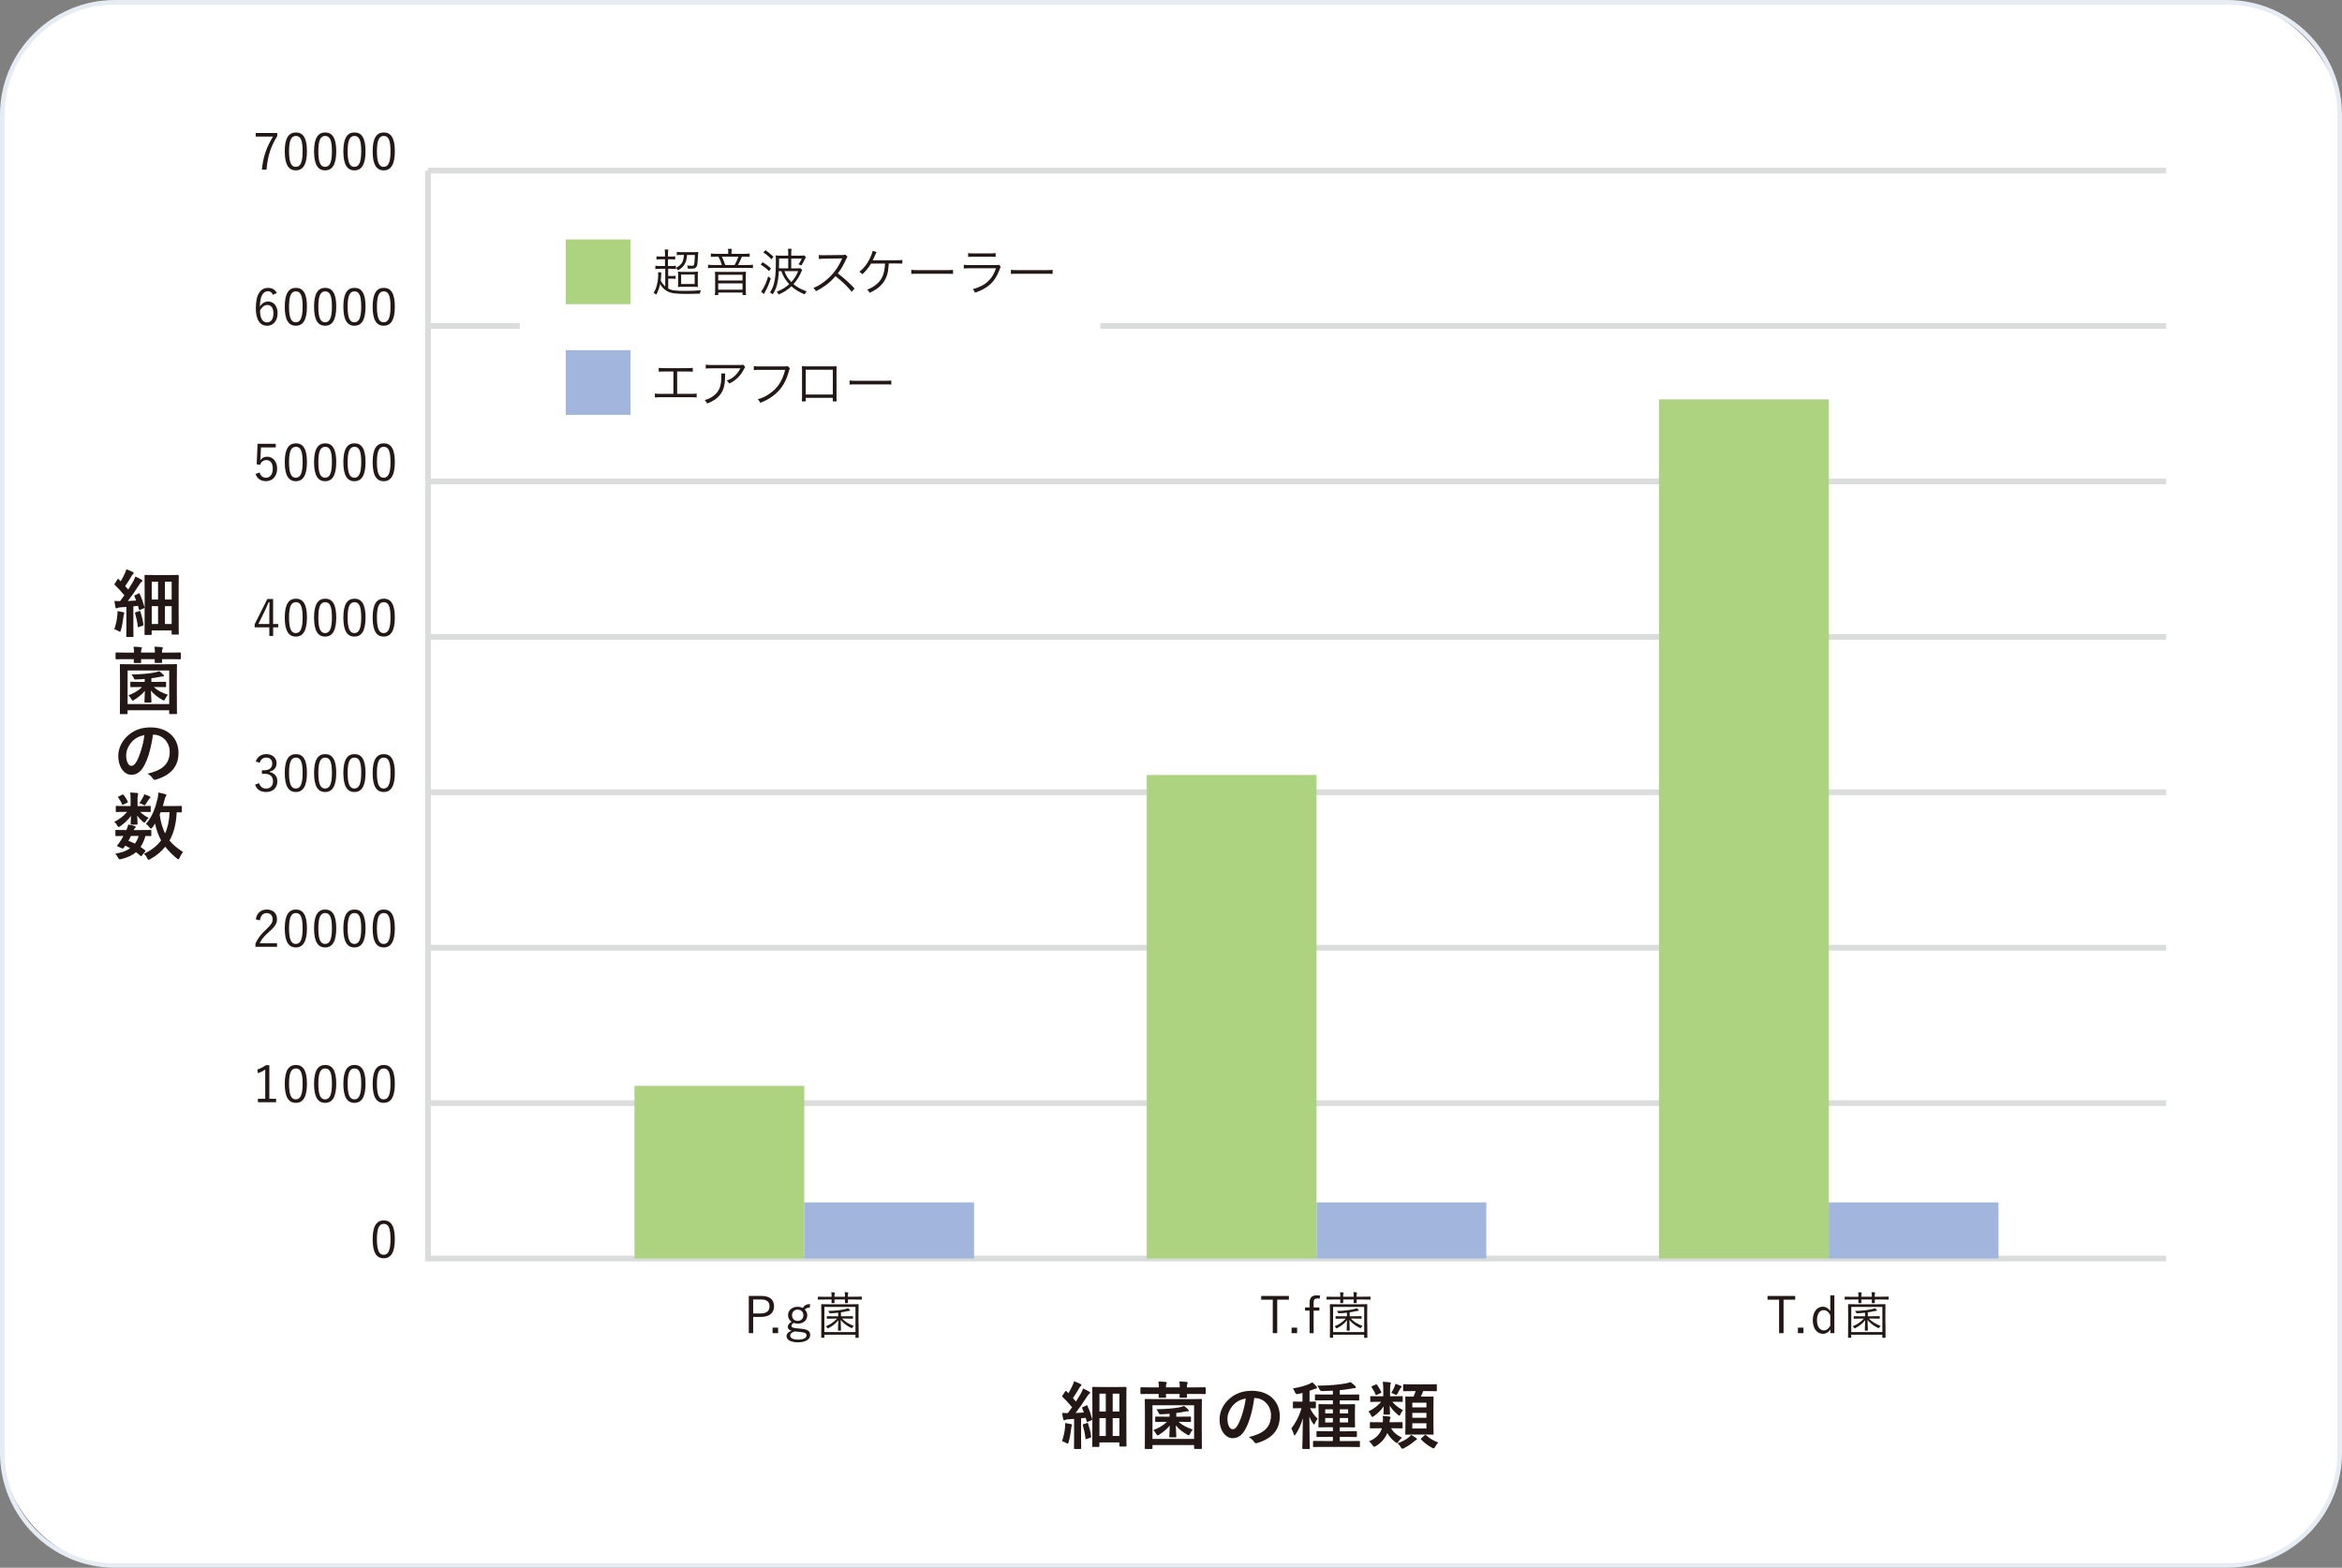 <svg xmlns="http://www.w3.org/2000/svg" viewBox="0 0 510 341.44"><rect x="0" y="0" width="510" height="341.44" fill="#808080" stroke="none"/><g style="isolation:isolate;"><g id="_&#x30EC;&#x30A4;&#x30E4;&#x30FC;_2"><g id="base"><rect x=".5" y=".5" width="509" height="340.44" rx="24.5" ry="24.5" style="fill:#fff;"></rect><path d="M485,1c13.23,0,24,10.77,24,24v291.44c0,13.23-10.77,24-24,24H25c-13.23,0-24-10.77-24-24V25C1,11.77,11.77,1,25,1h460M485,0H25C11.25,0,0,11.25,0,25v291.44c0,13.75,11.25,25,25,25h460c13.75,0,25-11.25,25-25V25c0-13.75-11.25-25-25-25h0Z" style="fill:#e5ecf4;"></path><path d="M85.98,269.87c0,2.92-.86,4.17-2.42,4.17s-2.41-1.23-2.41-4.15.89-4.1,2.43-4.1,2.4,1.18,2.4,4.08ZM82.08,269.88c0,2.46.48,3.4,1.47,3.4s1.49-.93,1.49-3.4-.47-3.33-1.46-3.33-1.5.86-1.5,3.33Z" style="fill:#231815;"></path><path d="M58.63,239.31h1.5v.74h-3.97v-.74h1.6v-6.36c-.42.29-.97.56-1.58.79l-.15-.8c.67-.22,1.31-.56,1.87-.95h.75v7.32Z" style="fill:#231815;"></path><path d="M66.84,236.02c0,2.92-.86,4.17-2.42,4.17s-2.41-1.23-2.41-4.15.89-4.1,2.43-4.1,2.4,1.18,2.4,4.08ZM62.94,236.03c0,2.46.48,3.4,1.47,3.4s1.49-.93,1.49-3.4-.47-3.33-1.46-3.33-1.5.86-1.5,3.33Z" style="fill:#231815;"></path><path d="M73.22,236.02c0,2.92-.86,4.17-2.42,4.17s-2.41-1.23-2.41-4.15.89-4.1,2.43-4.1,2.4,1.18,2.4,4.08ZM69.32,236.03c0,2.46.48,3.4,1.47,3.4s1.49-.93,1.49-3.4-.47-3.33-1.46-3.33-1.5.86-1.5,3.33Z" style="fill:#231815;"></path><path d="M79.6,236.02c0,2.92-.86,4.17-2.42,4.17s-2.41-1.23-2.41-4.15.89-4.1,2.43-4.1,2.4,1.18,2.4,4.08ZM75.7,236.03c0,2.46.48,3.4,1.47,3.4s1.49-.93,1.49-3.4-.47-3.33-1.46-3.33-1.5.86-1.5,3.33Z" style="fill:#231815;"></path><path d="M85.98,236.02c0,2.92-.86,4.17-2.42,4.17s-2.41-1.23-2.41-4.15.89-4.1,2.43-4.1,2.4,1.18,2.4,4.08ZM82.08,236.03c0,2.46.48,3.4,1.47,3.4s1.49-.93,1.49-3.4-.47-3.33-1.46-3.33-1.5.86-1.5,3.33Z" style="fill:#231815;"></path><path d="M55.7,200.22c.23-1.4,1.15-2.13,2.39-2.13,1.31,0,2.23.77,2.23,2.08,0,.88-.33,1.54-1.66,2.71-1.19,1.04-1.75,1.76-2.11,2.56h3.78v.76h-4.7v-.68c.45-1.07,1.16-2.01,2.35-3.12,1.13-1.06,1.39-1.52,1.39-2.22,0-.81-.53-1.32-1.3-1.32s-1.33.53-1.47,1.58l-.9-.21Z" style="fill:#231815;"></path><path d="M66.84,202.17c0,2.92-.86,4.17-2.42,4.17s-2.41-1.23-2.41-4.15.89-4.1,2.43-4.1,2.4,1.18,2.4,4.08ZM62.94,202.18c0,2.46.48,3.4,1.47,3.4s1.49-.93,1.49-3.4-.47-3.33-1.46-3.33-1.5.86-1.5,3.33Z" style="fill:#231815;"></path><path d="M73.22,202.17c0,2.92-.86,4.17-2.42,4.17s-2.41-1.23-2.41-4.15.89-4.1,2.43-4.1,2.4,1.18,2.4,4.08ZM69.32,202.18c0,2.46.48,3.4,1.47,3.4s1.49-.93,1.49-3.4-.47-3.33-1.46-3.33-1.5.86-1.5,3.33Z" style="fill:#231815;"></path><path d="M79.6,202.17c0,2.92-.86,4.17-2.42,4.17s-2.41-1.23-2.41-4.15.89-4.1,2.43-4.1,2.4,1.18,2.4,4.08ZM75.7,202.18c0,2.46.48,3.4,1.47,3.4s1.49-.93,1.49-3.4-.47-3.33-1.46-3.33-1.5.86-1.5,3.33Z" style="fill:#231815;"></path><path d="M85.98,202.17c0,2.92-.86,4.17-2.42,4.17s-2.41-1.23-2.41-4.15.89-4.1,2.43-4.1,2.4,1.18,2.4,4.08ZM82.08,202.18c0,2.46.48,3.4,1.47,3.4s1.49-.93,1.49-3.4-.47-3.33-1.46-3.33-1.5.86-1.5,3.33Z" style="fill:#231815;"></path><path d="M55.69,165.85c.35-1.04,1.21-1.61,2.3-1.61,1.31,0,2.24.8,2.24,1.96,0,.97-.57,1.65-1.52,1.84v.1c1.06.22,1.69.97,1.69,2.02,0,1.41-.98,2.33-2.41,2.33-1.23,0-2.04-.48-2.45-1.6l.88-.33c.3.85.78,1.18,1.57,1.18.88,0,1.46-.61,1.46-1.57,0-1.03-.58-1.64-1.8-1.64h-.62v-.78h.55c1.13,0,1.71-.56,1.71-1.47,0-.83-.56-1.29-1.32-1.29-.65,0-1.21.37-1.41,1.15l-.88-.3Z" style="fill:#231815;"></path><path d="M66.84,168.32c0,2.92-.86,4.17-2.42,4.17s-2.41-1.23-2.41-4.15.89-4.1,2.43-4.1,2.4,1.18,2.4,4.08ZM62.94,168.33c0,2.46.48,3.4,1.47,3.4s1.49-.93,1.49-3.4-.47-3.33-1.46-3.33-1.5.86-1.5,3.33Z" style="fill:#231815;"></path><path d="M73.22,168.32c0,2.92-.86,4.17-2.42,4.17s-2.41-1.23-2.41-4.15.89-4.1,2.43-4.1,2.4,1.18,2.4,4.08ZM69.32,168.33c0,2.46.48,3.4,1.47,3.4s1.49-.93,1.49-3.4-.47-3.33-1.46-3.33-1.5.86-1.5,3.33Z" style="fill:#231815;"></path><path d="M79.6,168.32c0,2.92-.86,4.17-2.42,4.17s-2.41-1.23-2.41-4.15.89-4.1,2.43-4.1,2.4,1.18,2.4,4.08ZM75.7,168.33c0,2.46.48,3.4,1.47,3.4s1.49-.93,1.49-3.4-.47-3.33-1.46-3.33-1.5.86-1.5,3.33Z" style="fill:#231815;"></path><path d="M85.98,168.32c0,2.92-.86,4.17-2.42,4.17s-2.41-1.23-2.41-4.15.89-4.1,2.43-4.1,2.4,1.18,2.4,4.08ZM82.08,168.33c0,2.46.48,3.4,1.47,3.4s1.49-.93,1.49-3.4-.47-3.33-1.46-3.33-1.5.86-1.5,3.33Z" style="fill:#231815;"></path><path d="M59.48,135.9h1.11v.73h-1.11v1.87h-.83v-1.87h-3.19v-.68l2.76-5.5h1.25v5.46ZM58.65,133.11c0-.64.02-1.22.04-1.94h-.19c-.26.61-.5,1.17-.77,1.73l-1.46,3h2.38v-2.79Z" style="fill:#231815;"></path><path d="M66.84,134.47c0,2.92-.86,4.17-2.42,4.17s-2.41-1.23-2.41-4.15.89-4.1,2.43-4.1,2.4,1.18,2.4,4.08ZM62.94,134.48c0,2.46.48,3.4,1.47,3.4s1.49-.93,1.49-3.4-.47-3.33-1.46-3.33-1.5.86-1.5,3.33Z" style="fill:#231815;"></path><path d="M73.22,134.47c0,2.92-.86,4.17-2.42,4.17s-2.41-1.23-2.41-4.15.89-4.1,2.43-4.1,2.4,1.18,2.4,4.08ZM69.32,134.48c0,2.46.48,3.4,1.47,3.4s1.49-.93,1.49-3.4-.47-3.33-1.46-3.33-1.5.86-1.5,3.33Z" style="fill:#231815;"></path><path d="M79.6,134.47c0,2.92-.86,4.17-2.42,4.17s-2.41-1.23-2.41-4.15.89-4.1,2.43-4.1,2.4,1.18,2.4,4.08ZM75.7,134.48c0,2.46.48,3.4,1.47,3.4s1.49-.93,1.49-3.4-.47-3.33-1.46-3.33-1.5.86-1.5,3.33Z" style="fill:#231815;"></path><path d="M85.98,134.47c0,2.92-.86,4.17-2.42,4.17s-2.41-1.23-2.41-4.15.89-4.1,2.43-4.1,2.4,1.18,2.4,4.08ZM82.08,134.48c0,2.46.48,3.4,1.47,3.4s1.49-.93,1.49-3.4-.47-3.33-1.46-3.33-1.5.86-1.5,3.33Z" style="fill:#231815;"></path><path d="M60.05,97.44h-3.22l-.09,1.9c-.01.29-.04.64-.07.91.3-.47.86-.79,1.49-.79,1.23,0,2.19,1.02,2.19,2.58,0,1.73-1.06,2.75-2.41,2.75-1.13,0-1.94-.52-2.29-1.56l.89-.33c.21.78.68,1.14,1.39,1.14.89,0,1.47-.73,1.47-1.97s-.54-1.87-1.4-1.87c-.62,0-1.13.37-1.35,1.03l-.75-.11.19-4.46h3.96v.76Z" style="fill:#231815;"></path><path d="M66.84,100.63c0,2.92-.86,4.17-2.42,4.17s-2.41-1.23-2.41-4.15.89-4.1,2.43-4.1,2.4,1.18,2.4,4.08ZM62.94,100.64c0,2.46.48,3.4,1.47,3.4s1.49-.93,1.49-3.4-.47-3.33-1.46-3.33-1.5.86-1.5,3.33Z" style="fill:#231815;"></path><path d="M73.22,100.63c0,2.92-.86,4.17-2.42,4.17s-2.41-1.23-2.41-4.15.89-4.1,2.43-4.1,2.4,1.18,2.4,4.08ZM69.32,100.64c0,2.46.48,3.4,1.47,3.4s1.49-.93,1.49-3.4-.47-3.33-1.46-3.33-1.5.86-1.5,3.33Z" style="fill:#231815;"></path><path d="M79.6,100.63c0,2.92-.86,4.17-2.42,4.17s-2.41-1.23-2.41-4.15.89-4.1,2.43-4.1,2.4,1.18,2.4,4.08ZM75.7,100.64c0,2.46.48,3.4,1.47,3.4s1.49-.93,1.49-3.4-.47-3.33-1.46-3.33-1.5.86-1.5,3.33Z" style="fill:#231815;"></path><path d="M85.98,100.63c0,2.92-.86,4.17-2.42,4.17s-2.41-1.23-2.41-4.15.89-4.1,2.43-4.1,2.4,1.18,2.4,4.08ZM82.08,100.64c0,2.46.48,3.4,1.47,3.4s1.49-.93,1.49-3.4-.47-3.33-1.46-3.33-1.5.86-1.5,3.33Z" style="fill:#231815;"></path><path d="M59.42,64.21c-.2-.55-.58-.78-1.06-.78-1.14,0-1.73,1.13-1.77,3.36.46-.76,1.11-1.12,1.8-1.12,1.2,0,2.06.98,2.06,2.53,0,1.71-.97,2.75-2.3,2.75-1.42,0-2.44-1.18-2.44-3.76,0-3.15,1.03-4.49,2.67-4.49.92,0,1.56.43,1.9,1.13l-.87.38ZM58.16,70.21c.85,0,1.38-.69,1.38-1.99,0-1.14-.5-1.8-1.31-1.8-.6,0-1.16.37-1.61,1.2,0,1.8.64,2.6,1.54,2.6Z" style="fill:#231815;"></path><path d="M66.84,66.77c0,2.92-.86,4.17-2.42,4.17s-2.41-1.23-2.41-4.15.89-4.1,2.43-4.1,2.4,1.18,2.4,4.08ZM62.94,66.79c0,2.46.48,3.4,1.47,3.4s1.49-.93,1.49-3.4-.47-3.33-1.46-3.33-1.5.86-1.5,3.33Z" style="fill:#231815;"></path><path d="M73.22,66.77c0,2.92-.86,4.17-2.42,4.17s-2.41-1.23-2.41-4.15.89-4.1,2.43-4.1,2.4,1.18,2.4,4.08ZM69.32,66.79c0,2.46.48,3.4,1.47,3.4s1.49-.93,1.49-3.4-.47-3.33-1.46-3.33-1.5.86-1.5,3.33Z" style="fill:#231815;"></path><path d="M79.6,66.77c0,2.92-.86,4.17-2.42,4.17s-2.41-1.23-2.41-4.15.89-4.1,2.43-4.1,2.4,1.18,2.4,4.08ZM75.7,66.79c0,2.46.48,3.4,1.47,3.4s1.49-.93,1.49-3.4-.47-3.33-1.46-3.33-1.5.86-1.5,3.33Z" style="fill:#231815;"></path><path d="M85.98,66.77c0,2.92-.86,4.17-2.42,4.17s-2.41-1.23-2.41-4.15.89-4.1,2.43-4.1,2.4,1.18,2.4,4.08ZM82.08,66.79c0,2.46.48,3.4,1.47,3.4s1.49-.93,1.49-3.4-.47-3.33-1.46-3.33-1.5.86-1.5,3.33Z" style="fill:#231815;"></path><path d="M60.36,29.66c-1.39,2.23-2.09,4.39-2.32,7.29h-1.01c.26-2.88,1.08-5.01,2.42-7.21h-3.77v-.77h4.69v.68Z" style="fill:#231815;"></path><path d="M66.84,32.93c0,2.92-.86,4.17-2.42,4.17s-2.41-1.23-2.41-4.15.89-4.1,2.43-4.1,2.4,1.18,2.4,4.08ZM62.94,32.94c0,2.46.48,3.4,1.47,3.4s1.49-.93,1.49-3.4-.47-3.33-1.46-3.33-1.5.86-1.5,3.33Z" style="fill:#231815;"></path><path d="M73.22,32.93c0,2.92-.86,4.17-2.42,4.17s-2.41-1.23-2.41-4.15.89-4.1,2.43-4.1,2.4,1.18,2.4,4.08ZM69.32,32.94c0,2.46.48,3.4,1.47,3.4s1.49-.93,1.49-3.4-.47-3.33-1.46-3.33-1.5.86-1.5,3.33Z" style="fill:#231815;"></path><path d="M79.6,32.93c0,2.92-.86,4.17-2.42,4.17s-2.41-1.23-2.41-4.15.89-4.1,2.43-4.1,2.4,1.18,2.4,4.08ZM75.7,32.94c0,2.46.48,3.4,1.47,3.4s1.49-.93,1.49-3.4-.47-3.33-1.46-3.33-1.5.86-1.5,3.33Z" style="fill:#231815;"></path><path d="M85.98,32.93c0,2.92-.86,4.17-2.42,4.17s-2.41-1.23-2.41-4.15.89-4.1,2.43-4.1,2.4,1.18,2.4,4.08ZM82.08,32.94c0,2.46.48,3.4,1.47,3.4s1.49-.93,1.49-3.4-.47-3.33-1.46-3.33-1.5.86-1.5,3.33Z" style="fill:#231815;"></path><path d="M165.75,282.24c1.89,0,2.81.81,2.81,2.26s-1,2.31-2.88,2.31h-1.67v3.54h-.95v-8.11h2.7ZM164,286.06h1.63c1.33,0,1.94-.57,1.94-1.55s-.55-1.5-1.87-1.5h-1.69v3.05Z" style="fill:#231815;"></path><path d="M169.44,290.35h-1.2v-1.2h1.2v1.2Z" style="fill:#231815;"></path><path d="M176.36,284.8c-.57,0-.83.12-1.12.41.35.31.55.75.55,1.23,0,1.12-.86,1.84-2.08,1.84-.29,0-.59-.05-.85-.17-.33.19-.51.43-.51.63,0,.3.14.44,1.05.54l1.13.11c1.48.14,1.9.63,1.9,1.36,0,.89-.91,1.59-2.67,1.59-1.58,0-2.48-.54-2.48-1.35,0-.51.41-.94,1.11-1.17-.57-.13-.84-.42-.84-.84,0-.4.26-.77.81-1.12-.47-.32-.75-.84-.75-1.43,0-1.08.91-1.83,2.08-1.83.41,0,.8.1,1.11.27.4-.6.84-.86,1.61-.86l-.07.77ZM173.06,289.97c-.66.19-.99.51-.99.9,0,.59.7.89,1.73.89,1.21,0,1.84-.41,1.84-.9,0-.4-.22-.65-1.28-.76l-1.3-.13ZM172.47,286.45c0,.77.56,1.23,1.24,1.23s1.24-.46,1.24-1.23-.56-1.23-1.24-1.23-1.24.46-1.24,1.23Z" style="fill:#231815;"></path><path d="M187.68,282.95c0,.08-.01.09-.09.09-.07,0-.41-.02-1.44-.02h-1.51c0,.46.02.66.02.7,0,.08-.01.09-.09.09h-.48c-.08,0-.09-.01-.09-.09,0-.05.01-.24.02-.7h-2.31c0,.46.02.65.02.7,0,.08-.01.09-.09.09h-.48c-.08,0-.09-.01-.09-.09,0-.05.01-.24.02-.7h-1.47c-1.03,0-1.39.02-1.44.02-.08,0-.09-.01-.09-.09v-.46c0-.07.01-.08.09-.08.05,0,.41.02,1.44.02h1.47c0-.4-.01-.74-.07-.99.28.01.48.01.67.04.08.01.12.04.12.1,0,.04-.01.08-.04.14-.04.08-.07.31-.07.7h2.31c0-.4-.01-.76-.08-1.01.29.01.5.03.68.05.08.01.12.04.12.1,0,.04-.01.09-.04.14-.04.08-.07.31-.07.71h1.51c1.03,0,1.38-.02,1.44-.02.08,0,.09.01.09.08v.46ZM186.97,288.24c0,2.55.02,2.97.02,3.03,0,.08-.01.09-.09.09h-.52c-.08,0-.09-.01-.09-.09v-.58h-6.77v.59c0,.08-.01.08-.09.08h-.51c-.08,0-.09,0-.09-.08,0-.07.02-.48.02-3.04v-1.8c0-1.8-.02-2.25-.02-2.31,0-.08.01-.09.09-.09.07,0,.45.02,1.56.02h4.84c1.11,0,1.5-.02,1.56-.02.08,0,.09.01.09.09,0,.05-.02.51-.02,2.1v2.01ZM186.29,284.63h-6.77v5.48h6.77v-5.48ZM183.37,287.18c.72.75,1.6,1.24,2.55,1.58-.1.09-.21.25-.29.37-.07.1-.1.14-.14.14-.03,0-.08-.02-.14-.05-.89-.45-1.65-.97-2.28-1.75.01.91.07,2.05.07,2.23,0,.09-.01.1-.09.1h-.48c-.08,0-.09-.01-.09-.1,0-.18.06-1.28.07-2.17-.58.75-1.23,1.23-2.13,1.72-.08.03-.12.07-.15.07-.04,0-.08-.04-.13-.14-.07-.12-.2-.25-.3-.33.84-.35,1.72-.85,2.42-1.67h-.67c-1.04,0-1.4.02-1.45.02-.08,0-.09-.01-.09-.09v-.36c0-.08.01-.09.09-.09.06,0,.41.02,1.45.02h.94v-.79c-.56.07-1.14.11-1.71.13-.18.01-.19-.01-.26-.18-.05-.11-.12-.21-.23-.33,1.25-.01,2.64-.14,3.71-.39.28-.07.46-.12.63-.21.17.13.29.24.38.34.07.07.08.1.08.15,0,.07-.09.09-.18.09-.13,0-.31.03-.46.07-.35.09-.84.18-1.36.25v.86h1.07c1.03,0,1.39-.02,1.44-.02.08,0,.09.01.09.09v.36c0,.08-.01.09-.09.09-.05,0-.41-.02-1.44-.02h-.8Z" style="fill:#231815;"></path><path d="M280.67,283.06h-2.54v7.29h-.97v-7.29h-2.52v-.81h6.03v.81Z" style="fill:#231815;"></path><path d="M282.46,290.35h-1.2v-1.2h1.2v1.2Z" style="fill:#231815;"></path><path d="M287.35,282.83c-.18-.02-.34-.04-.48-.04-.57,0-.81.25-.81.88v1.07h1.25v.69h-1.25v4.93h-.88v-4.93h-.99v-.69h.99v-1.1c0-1.02.54-1.53,1.54-1.53.22,0,.47.02.75.05l-.11.67Z" style="fill:#231815;"></path><path d="M298.46,282.95c0,.08-.01.09-.09.09-.07,0-.41-.02-1.44-.02h-1.51c0,.46.02.66.02.7,0,.08-.01.09-.09.09h-.48c-.08,0-.09-.01-.09-.09,0-.05.01-.24.02-.7h-2.31c0,.46.02.65.02.7,0,.08-.01.09-.09.09h-.48c-.08,0-.09-.01-.09-.09,0-.05.01-.24.02-.7h-1.47c-1.03,0-1.39.02-1.44.02-.08,0-.09-.01-.09-.09v-.46c0-.07.01-.08.09-.08.05,0,.41.02,1.44.02h1.47c0-.4-.01-.74-.07-.99.28.01.48.01.67.04.08.01.12.04.12.1,0,.04-.01.08-.04.14-.04.08-.07.31-.07.7h2.31c0-.4-.01-.76-.08-1.01.29.01.5.03.68.05.08.01.12.04.12.1,0,.04-.01.09-.04.14-.04.08-.07.31-.07.71h1.51c1.03,0,1.38-.02,1.44-.02.08,0,.09.01.09.08v.46ZM297.74,288.24c0,2.55.02,2.97.02,3.03,0,.08-.01.09-.09.09h-.52c-.08,0-.09-.01-.09-.09v-.58h-6.77v.59c0,.08-.01.08-.09.08h-.51c-.08,0-.09,0-.09-.08,0-.07.02-.48.02-3.04v-1.8c0-1.8-.02-2.25-.02-2.31,0-.08.01-.09.09-.09.07,0,.45.02,1.56.02h4.84c1.11,0,1.5-.02,1.56-.02.08,0,.09.01.09.09,0,.05-.02.51-.02,2.1v2.01ZM297.07,284.63h-6.77v5.48h6.77v-5.48ZM294.15,287.18c.72.75,1.6,1.24,2.55,1.58-.1.09-.21.25-.29.37-.07.1-.1.14-.14.14-.03,0-.08-.02-.14-.05-.89-.45-1.65-.97-2.28-1.75.01.91.07,2.05.07,2.23,0,.09-.01.1-.09.1h-.48c-.08,0-.09-.01-.09-.1,0-.18.06-1.28.07-2.17-.58.75-1.23,1.23-2.13,1.72-.08.03-.12.07-.15.07-.04,0-.08-.04-.13-.14-.07-.12-.2-.25-.3-.33.84-.35,1.72-.85,2.42-1.67h-.67c-1.04,0-1.4.02-1.45.02-.08,0-.09-.01-.09-.09v-.36c0-.08.01-.09.09-.09.06,0,.41.02,1.45.02h.94v-.79c-.56.07-1.14.11-1.71.13-.18.01-.19-.01-.26-.18-.05-.11-.12-.21-.23-.33,1.25-.01,2.64-.14,3.71-.39.28-.07.46-.12.63-.21.17.13.29.24.38.34.07.07.08.1.08.15,0,.07-.09.09-.18.09-.13,0-.31.03-.46.07-.35.09-.84.18-1.36.25v.86h1.07c1.03,0,1.39-.02,1.44-.02.08,0,.09.01.09.09v.36c0,.08-.01.09-.09.09-.05,0-.41-.02-1.44-.02h-.8Z" style="fill:#231815;"></path><path d="M390.93,283.06h-2.54v7.29h-.97v-7.29h-2.52v-.81h6.03v.81Z" style="fill:#231815;"></path><path d="M392.72,290.35h-1.2v-1.2h1.2v1.2Z" style="fill:#231815;"></path><path d="M399.46,290.35h-.87v-.83c-.4.65-.95.97-1.64.97-1.23,0-2.19-1.1-2.19-2.96s.95-2.94,2.17-2.94c.67,0,1.25.35,1.64.96v-3.45h.89v8.25ZM398.56,286.42c-.36-.74-.87-1.08-1.43-1.08-.83,0-1.46.74-1.46,2.2s.67,2.21,1.51,2.21c.55,0,1.01-.34,1.39-1.04v-2.29Z" style="fill:#231815;"></path><path d="M411.29,282.95c0,.08-.01.09-.09.09-.07,0-.41-.02-1.44-.02h-1.51c0,.46.02.66.02.7,0,.08-.01.09-.09.09h-.48c-.08,0-.09-.01-.09-.09,0-.05.01-.24.02-.7h-2.31c0,.46.02.65.02.7,0,.08-.01.09-.09.09h-.48c-.08,0-.09-.01-.09-.09,0-.05.01-.24.02-.7h-1.47c-1.03,0-1.39.02-1.44.02-.08,0-.09-.01-.09-.09v-.46c0-.07.01-.08.09-.08.05,0,.41.02,1.44.02h1.47c0-.4-.01-.74-.07-.99.28.01.48.01.67.04.08.01.12.04.12.1,0,.04-.01.08-.04.14-.04.08-.07.31-.07.7h2.31c0-.4-.01-.76-.08-1.01.29.01.5.03.68.05.08.01.12.04.12.1,0,.04-.01.09-.04.14-.04.08-.07.31-.07.71h1.51c1.03,0,1.38-.02,1.44-.02.08,0,.09.01.09.08v.46ZM410.58,288.24c0,2.55.02,2.97.02,3.03,0,.08-.01.09-.09.09h-.52c-.08,0-.09-.01-.09-.09v-.58h-6.77v.59c0,.08-.01.08-.09.08h-.51c-.08,0-.09,0-.09-.08,0-.07.02-.48.02-3.04v-1.8c0-1.8-.02-2.25-.02-2.31,0-.08.01-.09.09-.09.07,0,.45.02,1.56.02h4.84c1.11,0,1.5-.02,1.56-.02.08,0,.09.01.09.09,0,.05-.02.51-.02,2.1v2.01ZM409.91,284.63h-6.77v5.48h6.77v-5.48ZM406.98,287.18c.72.75,1.6,1.24,2.55,1.58-.1.09-.21.25-.29.37-.07.1-.1.14-.14.14-.03,0-.08-.02-.14-.05-.89-.45-1.65-.97-2.28-1.75.01.91.07,2.05.07,2.23,0,.09-.01.1-.09.1h-.48c-.08,0-.09-.01-.09-.1,0-.18.06-1.28.07-2.17-.58.75-1.23,1.23-2.13,1.72-.08.03-.12.07-.15.07-.04,0-.08-.04-.13-.14-.07-.12-.2-.25-.3-.33.84-.35,1.72-.85,2.42-1.67h-.67c-1.04,0-1.4.02-1.45.02-.08,0-.09-.01-.09-.09v-.36c0-.08.01-.09.09-.09.06,0,.41.02,1.45.02h.94v-.79c-.56.07-1.14.11-1.71.13-.18.01-.19-.01-.26-.18-.05-.11-.12-.21-.23-.33,1.25-.01,2.64-.14,3.71-.39.28-.07.46-.12.63-.21.17.13.29.24.38.34.07.07.08.1.08.15,0,.07-.09.09-.18.09-.13,0-.31.03-.46.07-.35.09-.84.18-1.36.25v.86h1.07c1.03,0,1.39-.02,1.44-.02.08,0,.09.01.09.09v.36c0,.08-.01.09-.09.09-.05,0-.41-.02-1.44-.02h-.8Z" style="fill:#231815;"></path><path d="M25.55,134c.03-.3.05-.54.02-.9.4.05.98.16,1.23.22.19.05.27.11.27.19s-.03.14-.08.22-.06.27-.1.53c-.11.94-.3,2.08-.56,2.98-.08.24-.11.35-.21.35-.08,0-.19-.06-.38-.18-.22-.14-.59-.29-.85-.37.35-1.04.58-2.02.66-3.06ZM30.13,129.24c.21-.1.21-.06.29.1.46.96.77,1.92,1.04,2.88.05.18,0,.19-.21.29l-.74.32c-.19.08-.24.05-.27-.13l-.19-.75-1.01.1v4.4c0,1.47.03,2.02.03,2.1,0,.16-.02.18-.18.18h-1.22c-.16,0-.18-.02-.18-.18,0-.1.03-.62.03-2.1v-4.27l-1.36.1c-.27.02-.46.06-.59.13-.08.03-.14.08-.24.08-.11,0-.16-.11-.19-.27-.08-.37-.16-.83-.22-1.34.45.03.85.05,1.22.05.32-.42.64-.85.94-1.28-.64-.78-1.33-1.54-2.08-2.26-.14-.11-.1-.16.02-.34l.54-.83c.06-.1.11-.14.16-.14.03,0,.08.03.14.1.13.14.27.29.42.42.32-.53.59-1.04.86-1.63.21-.43.29-.69.37-.99.42.16.99.38,1.39.59.16.08.21.16.21.26,0,.08-.06.14-.14.21-.13.1-.19.18-.3.38-.51.88-.91,1.52-1.41,2.23.22.26.45.5.66.75.37-.58.72-1.15,1.07-1.74.19-.35.35-.75.48-1.1.48.22.98.46,1.34.69.14.08.19.14.19.24,0,.11-.05.18-.18.24-.16.1-.29.27-.53.66-.83,1.3-1.7,2.54-2.45,3.51.59-.03,1.2-.06,1.81-.11-.11-.32-.24-.62-.37-.93-.06-.16-.05-.18.18-.27l.66-.29ZM30.32,133.1c.19-.06.22-.03.27.14.26.8.51,1.83.64,2.75.02.18,0,.21-.19.29l-.75.27c-.24.08-.27.06-.29-.1-.1-1.04-.35-2.05-.58-2.87-.05-.18,0-.19.18-.26l.72-.24ZM31.65,138.3c-.16,0-.18-.02-.18-.18,0-.11.03-.88.03-6.11v-2.87c0-2.85-.03-3.65-.03-3.75,0-.16.02-.18.18-.18.11,0,.58.03,1.95.03h3.2c1.38,0,1.84-.03,1.95-.03.16,0,.18.02.18.18,0,.1-.03.85-.03,3.23v3.12c0,5.46.03,6.19.03,6.29,0,.16-.02.18-.18.18h-1.22c-.14,0-.16-.02-.16-.18v-.72h-4.34v.8c0,.16-.02.18-.18.18h-1.22ZM33.04,130.57h1.38v-3.89h-1.38v3.89ZM34.42,135.9v-3.89h-1.38v3.89h1.38ZM35.92,126.68v3.89h1.46v-3.89h-1.46ZM37.38,135.9v-3.89h-1.46v3.89h1.46Z" style="fill:#231815;"></path><path d="M29.18,142.11c0-.48-.02-.9-.1-1.26.59.02,1.14.03,1.6.1.14.02.22.06.22.16,0,.08-.02.13-.08.24-.06.1-.1.34-.1.77h3.01c0-.48-.02-.9-.1-1.28.59.02,1.14.05,1.6.1.14.02.22.08.22.16s-.02.14-.08.26c-.06.1-.1.32-.1.77h1.9c1.44,0,1.92-.03,2.02-.03.16,0,.18.02.18.19v1.12c0,.16-.02.18-.18.18-.1,0-.58-.03-2.02-.03h-1.9c.02.38.03.59.03.66,0,.14-.02.16-.18.16h-1.26c-.16,0-.18-.02-.18-.16,0-.06.02-.27.02-.66h-2.99c.02.38.03.59.03.67,0,.14-.02.16-.18.16h-1.26c-.16,0-.18-.02-.18-.16,0-.08.02-.29.02-.67h-1.78c-1.42,0-1.92.03-2.02.03-.16,0-.18-.02-.18-.18v-1.12c0-.18.02-.19.18-.19.1,0,.59.03,2.02.03h1.79ZM26.28,155.53c-.16,0-.18-.02-.18-.18,0-.1.03-.78.03-4.43v-2.64c0-2.62-.03-3.34-.03-3.46,0-.16.02-.18.18-.18.11,0,.64.03,2.18.03h7.71c1.54,0,2.08-.03,2.18-.03.18,0,.19.02.19.18,0,.1-.03.83-.03,3.11v2.98c0,3.67.03,4.35.03,4.43,0,.16-.02.18-.19.18h-1.33c-.16,0-.18-.02-.18-.18v-.66h-9.06v.67c0,.16-.02.18-.18.18h-1.33ZM27.79,153.34h9.06v-7.32h-9.06v7.32ZM30.57,149.63c-1.42,0-1.9.03-2,.03-.18,0-.19-.02-.19-.18v-.82c0-.16.02-.18.19-.18.1,0,.58.03,2,.03h.94v-.64c-.62.05-1.26.1-1.86.11-.35.02-.4,0-.54-.34-.11-.26-.24-.45-.48-.75,1.86-.02,3.83-.19,4.93-.4.43-.08.83-.19,1.1-.32.3.22.67.53.9.77.11.11.14.16.14.24,0,.11-.13.16-.27.16-.22,0-.46.03-.67.08-.5.11-1.1.21-1.79.29v.8h1.02c1.41,0,1.9-.03,2-.03.16,0,.18.02.18.18v.82c0,.16-.02.18-.18.18-.1,0-.59-.03-2-.03h-.5c.82.78,1.9,1.3,3.06,1.68-.18.21-.43.59-.58.9-.11.24-.18.35-.29.35-.06,0-.18-.05-.34-.14-.93-.54-1.78-1.14-2.47-2.02.03,1.06.11,2.16.11,2.43,0,.18-.02.19-.18.19h-1.17c-.16,0-.18-.02-.18-.19,0-.27.08-1.34.1-2.37-.69.85-1.62,1.55-2.35,1.99-.16.1-.26.14-.32.14-.08,0-.14-.1-.26-.3-.18-.32-.46-.69-.64-.86,1.02-.37,2.11-.96,2.95-1.79h-.38Z" style="fill:#231815;"></path><path d="M33.31,160c-.37,2.72-1.04,5.22-2,6.9-.69,1.2-1.52,1.84-2.72,1.84-1.41,0-2.83-1.5-2.83-4.11,0-1.54.66-3.01,1.81-4.16,1.34-1.34,3.04-2.05,5.2-2.05,3.84,0,6.1,2.37,6.1,5.55,0,2.98-1.68,4.85-4.93,5.83-.34.1-.48.03-.69-.29-.18-.27-.51-.64-1.12-1.01,2.71-.64,4.83-1.76,4.83-4.79,0-1.9-1.44-3.71-3.59-3.71h-.06ZM28.72,161.55c-.77.87-1.25,1.94-1.25,2.96,0,1.47.59,2.29,1.09,2.29.42,0,.77-.21,1.2-.98.7-1.3,1.42-3.6,1.7-5.73-1.12.22-2.02.67-2.74,1.46Z" style="fill:#231815;"></path><path d="M30.65,175.55c1.41,0,1.89-.03,1.98-.03.18,0,.19.02.19.19v.96c0,.16-.02.18-.19.18-.1,0-.58-.03-1.98-.03h-.11c.48.51,1.25,1.04,1.83,1.3-.21.18-.43.43-.72.88-.06.1-.11.16-.19.16s-.21-.08-.43-.27c-.27-.22-.77-.74-1.15-1.25.03.96.08,1.57.08,1.78,0,.16-.02.18-.18.18h-1.15c-.16,0-.18-.02-.18-.18,0-.21.05-.77.06-1.73-.62.88-1.42,1.62-2.29,2.22-.19.14-.32.21-.4.21-.1,0-.14-.1-.24-.27-.21-.38-.45-.66-.69-.85,1.06-.53,2.14-1.36,2.8-2.18h-.34c-1.41,0-1.89.03-1.98.03-.14,0-.16-.02-.16-.18v-.96c0-.18.02-.19.16-.19.1,0,.58.03,1.98.03h1.09v-1.55c0-.51-.02-.94-.1-1.39.58.02.99.03,1.54.1.14.02.21.11.21.18,0,.13-.06.22-.08.35-.06.19-.06.43-.06.96v1.36h.7ZM30.94,186.3c-.1.13-.16.18-.21.18s-.08-.03-.14-.08c-.32-.29-.64-.56-.98-.8-.82.71-1.87,1.17-3.19,1.5-.46.11-.51.11-.74-.35-.13-.27-.35-.59-.59-.82,1.33-.21,2.42-.59,3.25-1.2-.34-.19-.69-.38-1.06-.56l-.24.35c-.19.26-.26.35-.61.19l-.67-.3c-.18-.08-.26-.13-.26-.19,0-.03.03-.08.08-.16.22-.27.43-.56.67-.93.21-.3.42-.67.62-1.07-1.07.02-1.5.03-1.58.03-.14,0-.16-.02-.16-.18v-.98c0-.16.03-.18.16-.18.08,0,.43.03,2,.03h.22c.24-.51.35-.83.42-1.2.61.1,1.01.19,1.44.34.13.05.19.1.19.18,0,.1-.05.14-.14.22-.13.13-.19.21-.32.46h1.66c1.42,0,1.9-.03,2-.03.18,0,.19.02.19.18v.98c0,.16-.03.18-.19.18-.08,0-.38-.02-1.09-.03-.27.94-.61,1.75-1.06,2.4.32.21.62.43.94.67.06.06.11.13.11.19s-.03.13-.1.21l-.66.77ZM26.62,173.08c.16-.08.21-.08.3.05.32.38.64.91.9,1.42.06.13.05.19-.11.27l-.82.4c-.18.1-.24.1-.3-.06-.22-.53-.51-.99-.82-1.42-.11-.14-.11-.19.08-.29l.77-.37ZM28.52,182.06c-.19.4-.38.77-.56,1.06.5.18.98.4,1.42.62.35-.48.62-1.04.82-1.68h-1.68ZM31.17,173.64c.13-.26.18-.43.22-.66.51.16.83.29,1.18.46.11.06.19.13.19.19,0,.11-.03.14-.13.22-.08.06-.18.16-.26.3-.16.26-.38.62-.62.96-.11.19-.16.27-.26.27-.08,0-.21-.06-.42-.18-.24-.11-.5-.22-.72-.3.32-.43.59-.86.8-1.28ZM39.6,176.75c0,.16-.02.18-.18.18-.06,0-.34-.02-.94-.03-.11,2.37-.62,4.55-1.57,6.15.72.9,1.65,1.65,2.96,2.53-.27.27-.54.74-.75,1.22-.11.24-.18.35-.27.35-.08,0-.18-.06-.34-.19-1.06-.88-1.89-1.73-2.53-2.56-.77.96-1.74,1.86-3.22,2.69-.19.1-.3.16-.4.16-.13,0-.19-.11-.32-.37-.19-.42-.42-.7-.69-.94,1.67-.78,2.88-1.76,3.73-2.91-.58-1.09-1.07-2.38-1.31-3.68-.18.3-.37.59-.58.86-.14.18-.22.26-.3.26-.1,0-.19-.1-.34-.29-.26-.34-.51-.56-.78-.74,1.39-1.54,2.1-3.59,2.54-5.49.11-.46.16-.93.18-1.34.45.1,1.1.22,1.46.34.21.06.29.13.29.24s-.08.21-.18.35c-.08.14-.16.3-.24.71-.1.42-.22.85-.35,1.3h2.06c1.34,0,1.79-.03,1.89-.03.16,0,.18.02.18.18v1.09ZM34.99,176.89l-.22.53c.22,1.57.62,2.96,1.18,4.1.53-1.17.9-2.66.99-4.63h-1.95Z" style="fill:#231815;"></path><polyline points="93.2 37.15 93.2 274.09 471.72 274.09" style="fill:none; stroke:#dbdcdc; stroke-miterlimit:10; stroke-width:1.25px;"></polyline><line x1="93.2" y1="240.25" x2="471.72" y2="240.25" style="fill:none; stroke:#dbdcdc; stroke-miterlimit:10; stroke-width:1.25px;"></line><line x1="93.2" y1="206.4" x2="471.72" y2="206.4" style="fill:none; stroke:#dbdcdc; stroke-miterlimit:10; stroke-width:1.25px;"></line><line x1="93.2" y1="172.55" x2="471.72" y2="172.55" style="fill:none; stroke:#dbdcdc; stroke-miterlimit:10; stroke-width:1.25px;"></line><line x1="93.2" y1="138.7" x2="471.72" y2="138.7" style="fill:none; stroke:#dbdcdc; stroke-miterlimit:10; stroke-width:1.25px;"></line><line x1="93.2" y1="104.85" x2="471.72" y2="104.85" style="fill:none; stroke:#dbdcdc; stroke-miterlimit:10; stroke-width:1.25px;"></line><line x1="93.2" y1="71" x2="471.72" y2="71" style="fill:none; stroke:#dbdcdc; stroke-miterlimit:10; stroke-width:1.25px;"></line><line x1="93.2" y1="37.15" x2="471.72" y2="37.15" style="fill:none; stroke:#dbdcdc; stroke-miterlimit:10; stroke-width:1.25px;"></line><path d="M231.93,310.83c.03-.3.05-.54.02-.9.4.05.98.16,1.23.22.19.05.27.11.27.19s-.03.14-.08.22-.06.27-.1.53c-.11.94-.3,2.08-.56,2.98-.08.24-.11.35-.21.35-.08,0-.19-.06-.38-.18-.22-.14-.59-.29-.85-.37.35-1.04.58-2.02.66-3.06ZM236.51,306.08c.21-.1.21-.06.29.1.46.96.77,1.92,1.04,2.88.05.18,0,.19-.21.29l-.74.32c-.19.08-.24.05-.27-.13l-.19-.75-1.01.1v4.4c0,1.47.03,2.02.03,2.1,0,.16-.02.18-.18.18h-1.22c-.16,0-.18-.02-.18-.18,0-.1.03-.62.03-2.1v-4.27l-1.36.1c-.27.02-.46.06-.59.13-.08.03-.14.08-.24.08-.11,0-.16-.11-.19-.27-.08-.37-.16-.83-.22-1.34.45.03.85.05,1.22.05.32-.42.64-.85.94-1.28-.64-.78-1.33-1.54-2.08-2.26-.14-.11-.1-.16.02-.34l.54-.83c.06-.1.11-.14.16-.14.03,0,.08.03.14.1.13.14.27.29.42.42.32-.53.59-1.04.86-1.63.21-.43.29-.69.37-.99.42.16.99.38,1.39.59.16.08.21.16.21.26,0,.08-.06.14-.14.21-.13.1-.19.18-.3.38-.51.88-.91,1.52-1.41,2.23.22.26.45.5.66.75.37-.58.72-1.15,1.07-1.74.19-.35.35-.75.48-1.1.48.22.98.46,1.34.69.14.08.19.14.19.24,0,.11-.05.18-.18.24-.16.1-.29.27-.53.66-.83,1.3-1.7,2.54-2.45,3.51.59-.03,1.2-.06,1.81-.11-.11-.32-.24-.62-.37-.93-.06-.16-.05-.18.18-.27l.66-.29ZM236.7,309.94c.19-.06.22-.03.27.14.26.8.51,1.83.64,2.75.02.18,0,.21-.19.29l-.75.27c-.24.08-.27.06-.29-.1-.1-1.04-.35-2.05-.58-2.87-.05-.18,0-.19.18-.26l.72-.24ZM238.03,315.14c-.16,0-.18-.02-.18-.18,0-.11.03-.88.03-6.11v-2.87c0-2.85-.03-3.65-.03-3.75,0-.16.02-.18.18-.18.11,0,.58.03,1.95.03h3.2c1.38,0,1.84-.03,1.95-.03.16,0,.18.02.18.18,0,.1-.03.85-.03,3.23v3.12c0,5.46.03,6.19.03,6.29,0,.16-.02.18-.18.18h-1.22c-.14,0-.16-.02-.16-.18v-.72h-4.34v.8c0,.16-.02.18-.18.18h-1.22ZM239.42,307.41h1.38v-3.89h-1.38v3.89ZM240.8,312.74v-3.89h-1.38v3.89h1.38ZM242.3,303.52v3.89h1.46v-3.89h-1.46ZM243.76,312.74v-3.89h-1.46v3.89h1.46Z" style="fill:#231815;"></path><path d="M252.36,302.14c0-.48-.02-.9-.1-1.26.59.02,1.14.03,1.6.1.14.02.22.06.22.16,0,.08-.02.13-.08.24-.06.1-.1.34-.1.77h3.01c0-.48-.02-.9-.1-1.28.59.02,1.14.05,1.6.1.14.02.22.08.22.16s-.02.14-.08.26c-.06.1-.1.32-.1.77h1.9c1.44,0,1.92-.03,2.02-.03.16,0,.18.02.18.19v1.12c0,.16-.02.18-.18.18-.1,0-.58-.03-2.02-.03h-1.9c.02.38.03.59.03.66,0,.14-.02.16-.18.16h-1.26c-.16,0-.18-.02-.18-.16,0-.06.02-.27.02-.66h-2.99c.02.38.03.59.03.67,0,.14-.02.16-.18.16h-1.26c-.16,0-.18-.02-.18-.16,0-.08.02-.29.02-.67h-1.78c-1.42,0-1.92.03-2.02.03-.16,0-.18-.02-.18-.18v-1.12c0-.18.02-.19.18-.19.1,0,.59.03,2.02.03h1.79ZM249.47,315.57c-.16,0-.18-.02-.18-.18,0-.1.03-.78.03-4.43v-2.64c0-2.62-.03-3.34-.03-3.46,0-.16.02-.18.18-.18.11,0,.64.03,2.18.03h7.71c1.54,0,2.08-.03,2.18-.03.18,0,.19.02.19.18,0,.1-.03.83-.03,3.11v2.98c0,3.67.03,4.35.03,4.43,0,.16-.02.18-.19.18h-1.33c-.16,0-.18-.02-.18-.18v-.66h-9.06v.67c0,.16-.02.18-.18.18h-1.33ZM250.97,313.38h9.06v-7.32h-9.06v7.32ZM253.75,309.66c-1.42,0-1.9.03-2,.03-.18,0-.19-.02-.19-.18v-.82c0-.16.02-.18.19-.18.1,0,.58.03,2,.03h.94v-.64c-.62.05-1.26.1-1.86.11-.35.02-.4,0-.54-.34-.11-.26-.24-.45-.48-.75,1.86-.02,3.83-.19,4.93-.4.43-.08.83-.19,1.1-.32.3.22.67.53.9.77.11.11.14.16.14.24,0,.11-.13.16-.27.16-.22,0-.46.03-.67.08-.5.11-1.1.21-1.79.29v.8h1.02c1.41,0,1.9-.03,2-.03.16,0,.18.02.18.18v.82c0,.16-.02.18-.18.18-.1,0-.59-.03-2-.03h-.5c.82.78,1.9,1.3,3.06,1.68-.18.21-.43.59-.58.9-.11.24-.18.35-.29.35-.06,0-.18-.05-.34-.14-.93-.54-1.78-1.14-2.47-2.02.03,1.06.11,2.16.11,2.43,0,.18-.02.19-.18.19h-1.17c-.16,0-.18-.02-.18-.19,0-.27.08-1.34.1-2.37-.69.85-1.62,1.55-2.35,1.99-.16.1-.26.14-.32.14-.08,0-.14-.1-.26-.3-.18-.32-.46-.69-.64-.86,1.02-.37,2.11-.96,2.95-1.79h-.38Z" style="fill:#231815;"></path><path d="M273.13,304.48c-.37,2.72-1.04,5.22-2,6.9-.69,1.2-1.52,1.84-2.72,1.84-1.41,0-2.83-1.5-2.83-4.11,0-1.54.66-3.01,1.81-4.16,1.34-1.34,3.04-2.05,5.2-2.05,3.84,0,6.1,2.37,6.1,5.55,0,2.98-1.68,4.85-4.93,5.83-.34.1-.48.03-.69-.29-.18-.27-.51-.64-1.12-1.01,2.71-.64,4.83-1.76,4.83-4.79,0-1.9-1.44-3.71-3.59-3.71h-.06ZM268.54,306.03c-.77.87-1.25,1.94-1.25,2.96,0,1.47.59,2.29,1.09,2.29.42,0,.77-.21,1.2-.98.7-1.3,1.42-3.6,1.7-5.73-1.12.22-2.02.67-2.74,1.46Z" style="fill:#231815;"></path><path d="M283.23,306.69c-1.07,0-1.39.03-1.49.03-.18,0-.19-.02-.19-.18v-1.12c0-.16.02-.18.19-.18.1,0,.42.03,1.49.03h.4v-1.9c-.32.1-.64.18-.96.24q-.48.1-.67-.38c-.13-.32-.29-.61-.46-.85,1.44-.22,2.58-.56,3.55-.96.27-.13.45-.22.67-.37.4.34.64.59.9.91.1.11.14.18.14.27,0,.13-.11.21-.27.21s-.3.06-.5.14c-.27.11-.56.22-.86.32v2.37c.83,0,1.12-.03,1.2-.03.16,0,.18.02.18.18v1.12c0,.16-.02.18-.18.18-.08,0-.34-.02-1.09-.03.45.99,1.02,1.7,1.65,2.29-.26.32-.43.64-.59,1.01-.08.18-.13.26-.19.26s-.13-.08-.22-.22c-.29-.43-.56-.91-.8-1.5,0,3.89.1,6.59.1,6.88,0,.14-.02.16-.18.16h-1.28c-.16,0-.18-.02-.18-.16,0-.27.1-3.01.13-6.56-.4,1.41-.91,2.51-1.57,3.52-.11.16-.18.26-.26.26-.05,0-.11-.08-.16-.27-.14-.48-.35-.98-.53-1.26.91-1.18,1.63-2.45,2.22-4.39h-.19ZM288.3,315.12c-1.55,0-2.08.03-2.18.03-.18,0-.19-.02-.19-.19v-.98c0-.14.02-.16.19-.16.1,0,.62.02,2.18.02h1.95v-.9h-1.26c-1.5,0-2.03.03-2.13.03-.16,0-.18-.02-.18-.18v-.93c0-.16.02-.18.18-.18.1,0,.62.03,2.13.03h1.26v-.87h-.9c-1.46,0-1.95.03-2.05.03-.18,0-.19-.02-.19-.18,0-.1.03-.46.03-1.36v-1.99c0-.9-.03-1.26-.03-1.38,0-.14.02-.16.19-.16.1,0,.59.03,2.05.03h.9v-.85h-1.54c-1.55,0-2.08.03-2.18.03-.16,0-.18-.02-.18-.18v-.96c0-.16.02-.18.18-.18.1,0,.62.03,2.18.03h1.54v-.85c-.74.03-1.5.08-2.31.1q-.42,0-.61-.38c-.14-.32-.3-.58-.48-.8,2.51-.03,4.5-.18,6.26-.51.46-.1.67-.16.96-.27.35.22.82.61,1.06.86.1.1.13.16.13.27s-.11.19-.32.19c-.18,0-.4.05-.66.1-.8.14-1.65.26-2.53.34v.96h1.89c1.55,0,2.08-.03,2.16-.03.18,0,.19.02.19.18v.96c0,.16-.02.18-.19.18-.08,0-.61-.03-2.16-.03h-1.89v.85h1.1c1.42,0,1.94-.03,2.05-.03.16,0,.18.02.18.16,0,.1-.03.48-.03,1.38v1.99c0,.9.03,1.28.03,1.36,0,.16-.02.18-.18.18-.11,0-.62-.03-2.05-.03h-1.1v.87h1.42c1.5,0,2.02-.03,2.13-.03.16,0,.18.02.18.18v.93c0,.16-.02.18-.18.18-.11,0-.62-.03-2.13-.03h-1.42v.9h2.02c1.55,0,2.08-.02,2.18-.02.18,0,.19.02.19.16v.98c0,.18-.02.19-.19.19-.1,0-.62-.03-2.18-.03h-5.47ZM290.25,307.82v-.88h-1.67v.88h1.67ZM290.25,309.79v-.96h-1.67v.96h1.67ZM291.76,306.94v.88h1.81v-.88h-1.81ZM293.57,308.83h-1.81v.96h1.81v-.96Z" style="fill:#231815;"></path><path d="M303.18,305.28c.62.77,1.44,1.36,2.34,1.83-.18.21-.37.5-.51.82-.11.26-.18.38-.29.38-.08,0-.18-.08-.35-.22-.7-.61-1.26-1.17-1.74-1.95.03,1.28.06,1.6.06,1.76s-.02.18-.18.18h-1.07c-.16,0-.18-.02-.18-.18,0-.14.05-.45.06-1.6-.59.86-1.26,1.47-2.1,2.1-.18.13-.27.19-.37.19-.11,0-.18-.1-.27-.3-.16-.37-.38-.69-.58-.88,1.15-.58,2.05-1.26,2.77-2.11h-.32c-1.34,0-1.81.03-1.9.03-.14,0-.16-.02-.16-.18v-.9c0-.16.02-.18.16-.18.1,0,.56.03,1.9.03h.78v-1.22c0-.75-.02-1.17-.11-1.94.58.02.96.05,1.5.11.18.02.26.08.26.16,0,.14-.08.26-.11.38-.05.21-.06.51-.06,1.28v1.22h.67c1.36,0,1.81-.03,1.9-.03.16,0,.18.02.18.18v.9c0,.16-.02.18-.18.18-.1,0-.54-.03-1.9-.03h-.21ZM300.39,311.06c-1.36,0-1.81.03-1.9.03-.16,0-.18-.02-.18-.18v-1.01c0-.16.02-.18.18-.18.1,0,.54.03,1.9.03h.74c.03-.5.05-.91-.02-1.38.64.05,1.07.08,1.42.13.18.03.27.1.27.19s-.05.18-.08.26c-.06.11-.1.27-.14.8h.74c1.39,0,1.82-.03,1.92-.03.18,0,.19.02.19.18v1.01c0,.16-.02.18-.19.18-.1,0-.53-.03-1.92-.03h-.4c.58.98,1.36,1.58,2.39,2.05-.37.3-.59.58-.75.82s-.24.35-.35.35c-.1,0-.19-.08-.37-.21-.78-.58-1.31-1.2-1.74-1.97-.5,1.22-1.34,2.16-2.51,2.85-.16.1-.26.14-.34.14-.11,0-.21-.1-.37-.35-.22-.34-.45-.58-.77-.83,1.5-.61,2.42-1.55,2.82-2.85h-.53ZM299.56,301.55c.16-.08.21-.06.32.06.32.42.64.98.88,1.49.08.18.05.22-.16.32l-.75.35c-.19.1-.24.11-.3-.05-.22-.56-.53-1.09-.82-1.52-.11-.16-.13-.21.1-.32l.74-.34ZM303.64,302.09c.11-.24.19-.48.22-.7.4.11.88.29,1.18.43.13.05.18.13.18.19s-.03.13-.14.22c-.08.06-.16.19-.22.3-.13.29-.34.64-.54.99-.13.21-.19.29-.29.29-.08,0-.16-.05-.3-.13-.3-.16-.58-.26-.77-.32.29-.45.51-.87.69-1.28ZM308.38,313.18c.16.11.18.18.18.26,0,.1-.08.14-.19.19-.14.06-.26.16-.42.29-.69.59-1.22.94-2.14,1.44-.19.1-.32.16-.42.16-.14,0-.22-.11-.38-.38-.19-.32-.45-.62-.66-.8,1.18-.46,1.76-.77,2.4-1.28.19-.14.37-.34.54-.56.43.24.75.45,1.09.69ZM307.73,302.97c-1.42,0-1.9.03-2,.03-.16,0-.18-.02-.18-.18v-1.17c0-.16.02-.18.18-.18.1,0,.58.03,2,.03h2.98c1.44,0,1.92-.03,2.02-.03.14,0,.16.02.16.18v1.17c0,.16-.02.18-.16.18-.1,0-.58-.03-2.02-.03h-.8c-.16.45-.32.83-.5,1.2h.75c1.28,0,1.73-.03,1.84-.03.16,0,.18.02.18.16,0,.1-.03.66-.03,1.87v4.26c0,1.22.03,1.76.03,1.84,0,.18-.02.19-.18.19-.11,0-.56-.03-1.84-.03h-2.13c-1.3,0-1.73.03-1.82.03-.18,0-.19-.02-.19-.19,0-.08.03-.62.03-1.84v-4.19c0-1.28-.03-1.83-.03-1.94,0-.14.02-.16.19-.16.08,0,.5.03,1.6.03.19-.4.32-.77.46-1.2h-.54ZM307.55,306.51h3.07v-1.01h-3.07v1.01ZM310.62,308.77v-1.06h-3.07v1.06h3.07ZM310.62,309.97h-3.07v1.14h3.07v-1.14ZM310.19,312.62c.08-.08.14-.11.21-.11.05,0,.1.03.16.08.83.74,1.71,1.23,2.64,1.58-.22.21-.46.54-.66.9-.14.27-.22.37-.35.37-.08,0-.19-.05-.37-.14-.99-.54-1.63-1.06-2.32-1.75-.06-.06-.08-.11-.08-.16s.03-.11.13-.19l.64-.58Z" style="fill:#231815;"></path><rect x="138.17" y="236.49" width="36.97" height="37.61" style="fill:#add380; mix-blend-mode:multiply;"></rect><rect x="175.14" y="261.87" width="36.97" height="12.22" style="fill:#a2b6dd; mix-blend-mode:multiply;"></rect><rect x="249.72" y="168.79" width="36.97" height="105.31" style="fill:#add380; mix-blend-mode:multiply;"></rect><rect x="286.69" y="261.87" width="36.97" height="12.22" style="fill:#a2b6dd; mix-blend-mode:multiply;"></rect><rect x="361.27" y="86.98" width="36.97" height="187.11" style="fill:#add380; mix-blend-mode:multiply;"></rect><rect x="398.23" y="261.87" width="36.97" height="12.22" style="fill:#a2b6dd; mix-blend-mode:multiply;"></rect><rect x="113.2" y="42.15" width="126.41" height="58.21" style="fill:#fff;"></rect><path d="M144.87,58.54h-1.09c-.52,0-.79.02-1.07.07v-.74c.26.04.55.07,1.08.07h1.02v-1.47h-.88c-.41,0-.67.01-.97.05v-.7c.23.04.46.05.97.05h.88v-.45c0-.54-.01-.8-.07-1.08h.8c-.06.28-.08.55-.08,1.08v.45h.59c.53,0,.74-.01.98-.05v.7c-.3-.04-.55-.05-.98-.05h-.59v1.47h.7c.5,0,.77-.02,1.02-.07v.74c-.29-.05-.54-.07-1.03-.07h-.65v1.57h.72c.38,0,.6-.01.89-.06v.7c-.26-.04-.51-.07-.9-.07h-.7v2.16c.74.41,1.51.51,3.74.51,1.52,0,2.38-.04,3.39-.15-.15.31-.2.45-.24.76-1.13.04-1.69.05-2.65.05-2.67,0-3.63-.13-4.49-.61-.63-.35-1.12-.86-1.51-1.55-.18.84-.45,1.63-.84,2.33-.19-.18-.36-.3-.58-.4.39-.64.54-1.04.73-1.79.19-.74.27-1.44.27-2.23,0-.21-.01-.31-.03-.48l.72.07c-.01.12-.02.18-.02.34-.03.62-.06.85-.12,1.4.25.52.56.9.99,1.3v-3.85ZM148.39,55.52c-.48,0-.75.01-1,.07v-.74c.26.04.59.07,1.1.07h2.52c.48,0,.83-.02,1.05-.05q-.02.19-.08,1.13c-.08,1.53-.14,1.93-.39,2.2-.21.25-.46.32-1.17.32-.19,0-.33-.01-.64-.02-.02-.3-.04-.43-.15-.69.45.05.68.08.92.08.35,0,.47-.04.56-.18.1-.18.19-1.09.21-2.18h-1.72c-.03.62-.13,1.13-.3,1.56-.3.76-.73,1.22-1.66,1.8-.14-.25-.26-.41-.45-.55,1.28-.68,1.64-1.28,1.74-2.82h-.55ZM147.67,60.13c0-.56-.01-.71-.04-.98.31.04.57.06,1.1.06h2.07c.54,0,.88-.01,1.19-.06-.03.25-.04.47-.04,1.07v1.2c0,.63.01.83.04,1.09-.34-.04-.67-.05-1.18-.05h-2.01c-.53,0-.85.01-1.17.05.03-.29.04-.47.04-1.03v-1.34ZM148.33,61.85h2.94v-2.06h-2.94v2.06Z" style="fill:#231815;"></path><path d="M158.59,54.94c0-.25-.02-.46-.07-.75h.84c-.04.26-.07.47-.07.75v.34h2.76c.57,0,.9-.02,1.2-.07v.73c-.35-.03-.66-.04-1.14-.04h-.55c-.36.87-.59,1.35-.86,1.82h1.97c.66,0,1.01-.02,1.29-.07v.75c-.29-.04-.64-.05-1.29-.05h-7.19c-.65,0-.98.01-1.29.05v-.75c.3.04.66.07,1.31.07h1.69c-.15-.55-.39-1.14-.74-1.82h-.57c-.45,0-.72.01-1.08.04v-.73c.27.04.58.07,1.13.07h2.65v-.34ZM161.44,59.22c.36,0,.63-.01,1-.04-.03.32-.04.54-.04.86v3.25c0,.37.02.66.07.97h-.77v-.55h-5.29v.55h-.75c.04-.32.07-.61.07-.97v-3.25c0-.29-.01-.54-.04-.86.36.03.63.04.99.04h4.77ZM156.4,61.09h5.29v-1.25h-5.29v1.25ZM156.4,63.09h5.29v-1.38h-5.29v1.38ZM159.97,57.72c.32-.55.58-1.12.83-1.82h-3.6c.26.54.35.77.73,1.82h2.05Z" style="fill:#231815;"></path><path d="M166.06,57.11c.76.46,1.21.79,1.84,1.34l-.42.6c-.6-.59-1.03-.93-1.82-1.41l.4-.54ZM167.85,60.63c-.45,1.36-.7,1.97-1.38,3.19-.01.03-.02.04-.12.23l-.63-.56c.2-.21.28-.32.46-.63.43-.76.77-1.57,1.1-2.66l.56.43ZM167.98,56.47c-.56-.62-1.03-1.01-1.75-1.49l.46-.5c.69.48,1.13.85,1.75,1.46l-.46.52ZM169.6,59.05c-.12,2.4-.51,3.83-1.33,5.06-.21-.2-.34-.3-.62-.43.44-.62.68-1.12.89-1.93.3-1.09.41-2.43.41-4.75,0-.73-.01-1.03-.04-1.38.23.04.55.06,1.07.06h1.67v-.4c0-.55-.02-.85-.07-1.09h.79c-.04.22-.07.52-.07,1.09v.4h1.8c.58,0,.83-.01,1.01-.06l.39.4c-.07.09-.13.21-.22.4-.32.64-.5.96-.78,1.41-.23-.13-.33-.18-.63-.26.34-.45.51-.74.73-1.25h-2.3v2.13h1.1c.44,0,.7-.01.88-.05l.4.41c-.09.17-.12.24-.24.5-.46,1.04-.92,1.76-1.65,2.58.78.65,1.68,1.14,2.88,1.57-.23.26-.31.39-.44.66-1.23-.52-2.06-1.02-2.89-1.77-.81.77-1.65,1.31-2.78,1.8-.1-.23-.2-.38-.42-.62,1.09-.42,1.94-.92,2.73-1.64-.79-.83-1.29-1.64-1.73-2.84h-.54ZM171.65,58.44v-2.13h-2v.79c0,.4-.01.76-.02,1.34h2.02ZM170.81,59.05c.42,1.06.78,1.63,1.51,2.39.69-.77,1.07-1.36,1.5-2.39h-3Z" style="fill:#231815;"></path><path d="M185.46,63.54c-.87-1.11-2.11-2.31-3.52-3.4-.77.88-1.31,1.39-2.1,1.97-.76.55-1.34.91-2.16,1.32-.18-.33-.26-.45-.54-.73.85-.34,1.39-.64,2.23-1.26,1.76-1.3,3.12-3.04,3.93-4.96.02-.07.03-.08.06-.13.02-.03.02-.04.03-.08-.1.01-.13.01-.26.01l-3.67.05c-.5.01-.81.03-1.13.09l-.02-.89c.3.04.49.05.87.05h.29l3.93-.04c.39-.01.52-.02.7-.09l.46.47c-.11.13-.19.26-.31.54-.62,1.36-1.13,2.23-1.81,3.08,1.44,1.1,2.41,1.97,3.66,3.3l-.63.69Z" style="fill:#231815;"></path><path d="M193.54,57.4c-.12,1.62-.24,2.28-.59,3.09-.4.9-1.02,1.67-1.88,2.31-.46.34-.89.58-1.69.98-.15-.34-.25-.47-.54-.7.96-.36,1.65-.78,2.32-1.43,1.01-.97,1.47-2.2,1.57-4.25h-3.04c-.63,1-1.12,1.61-1.91,2.33-.2-.25-.3-.33-.65-.52,1.01-.8,1.74-1.74,2.35-3.04.33-.7.47-1.09.56-1.54l.84.26c-.1.2-.13.25-.28.6-.25.58-.44.99-.57,1.2q.18-.01,5.12-.01c.69,0,.9-.01,1.35-.07v.8q-.3-.02-1.36-.03h-1.6Z" style="fill:#231815;"></path><path d="M198.45,58.76c.32.05.62.07,1.36.07h6.39c.81,0,.99-.01,1.33-.06v.89c-.35-.03-.6-.04-1.34-.04h-6.38c-.8,0-1.03.01-1.36.04v-.9Z" style="fill:#231815;"></path><path d="M209.87,57.66c.4.05.63.07,1.29.07h5.64c.41,0,.53-.01.72-.08l.41.47c-.1.15-.12.21-.31.69-.94,2.56-2.45,3.97-5.3,4.93-.13-.32-.21-.44-.47-.76,1.47-.42,2.44-.91,3.27-1.67.78-.72,1.28-1.53,1.78-2.88h-5.74c-.58,0-.9.01-1.28.05v-.82ZM210.82,55.11c.32.07.54.08,1.16.08h3.67c.62,0,.84-.01,1.16-.08v.85c-.3-.04-.56-.05-1.14-.05h-3.7c-.58,0-.85.01-1.14.05v-.85Z" style="fill:#231815;"></path><path d="M220.14,58.76c.32.05.62.07,1.36.07h6.39c.81,0,.99-.01,1.33-.06v.89c-.35-.03-.6-.04-1.34-.04h-6.38c-.8,0-1.03.01-1.36.04v-.9Z" style="fill:#231815;"></path><rect x="123.2" y="52.15" width="14.1" height="14.1" style="fill:#add380;"></rect><path d="M147.46,85.78h2.95c.66,0,.89-.01,1.29-.07v.86c-.37-.04-.69-.06-1.28-.06h-6.54c-.57,0-.89.01-1.27.06v-.86c.4.05.63.07,1.28.07h2.75v-4.87h-1.91c-.59,0-.9.01-1.28.05v-.85c.38.05.65.07,1.29.07h4.83c.64,0,.9-.01,1.29-.07v.85c-.37-.04-.68-.05-1.28-.05h-2.12v4.87Z" style="fill:#231815;"></path><path d="M157.93,81.34q-.03.2-.04.77c-.03,1.84-.34,2.93-1.09,3.87-.67.85-1.49,1.4-2.82,1.9-.17-.35-.24-.46-.51-.74.89-.26,1.44-.54,2.01-1.01,1.17-.94,1.6-2.06,1.6-4.2,0-.31-.01-.39-.04-.59h.89ZM162.27,79.95c-.11.14-.13.18-.26.44-.76,1.47-1.78,2.48-3.21,3.14-.17-.28-.25-.37-.54-.63.77-.3,1.22-.56,1.74-1.04.51-.47.91-1.01,1.23-1.64h-6.25c-.6,0-.89.01-1.3.05v-.85c.37.05.68.08,1.31.08h5.91q.74,0,.94-.08l.44.53Z" style="fill:#231815;"></path><path d="M172,80.21q-.08.12-.23.68c-.58,2.11-1.42,3.55-2.76,4.77-1.02.92-1.97,1.5-3.45,2.07-.17-.36-.25-.48-.54-.77.99-.3,1.64-.59,2.49-1.17,1.8-1.2,2.84-2.77,3.47-5.24h-5.6c-.56,0-.87.01-1.23.07v-.89c.42.07.64.08,1.24.08h5.41c.44,0,.52-.01.7-.09l.51.48Z" style="fill:#231815;"></path><path d="M175.46,86.64v.78h-.85c.03-.24.04-.46.04-.83v-5.97c0-.45-.01-.59-.04-.86.22.02.43.03.86.03h5.86c.47,0,.6,0,.86-.03-.03.26-.03.41-.03.86v5.95c0,.33.01.62.03.85h-.84v-.78h-5.9ZM181.36,80.52h-5.9v5.4h5.9v-5.4Z" style="fill:#231815;"></path><path d="M185.01,82.86c.32.05.62.07,1.36.07h6.39c.81,0,.99-.01,1.33-.06v.89c-.35-.03-.6-.04-1.34-.04h-6.38c-.8,0-1.03.01-1.36.04v-.9Z" style="fill:#231815;"></path><rect x="123.2" y="76.26" width="14.1" height="14.1" style="fill:#a2b6dd;"></rect></g></g></g></svg>